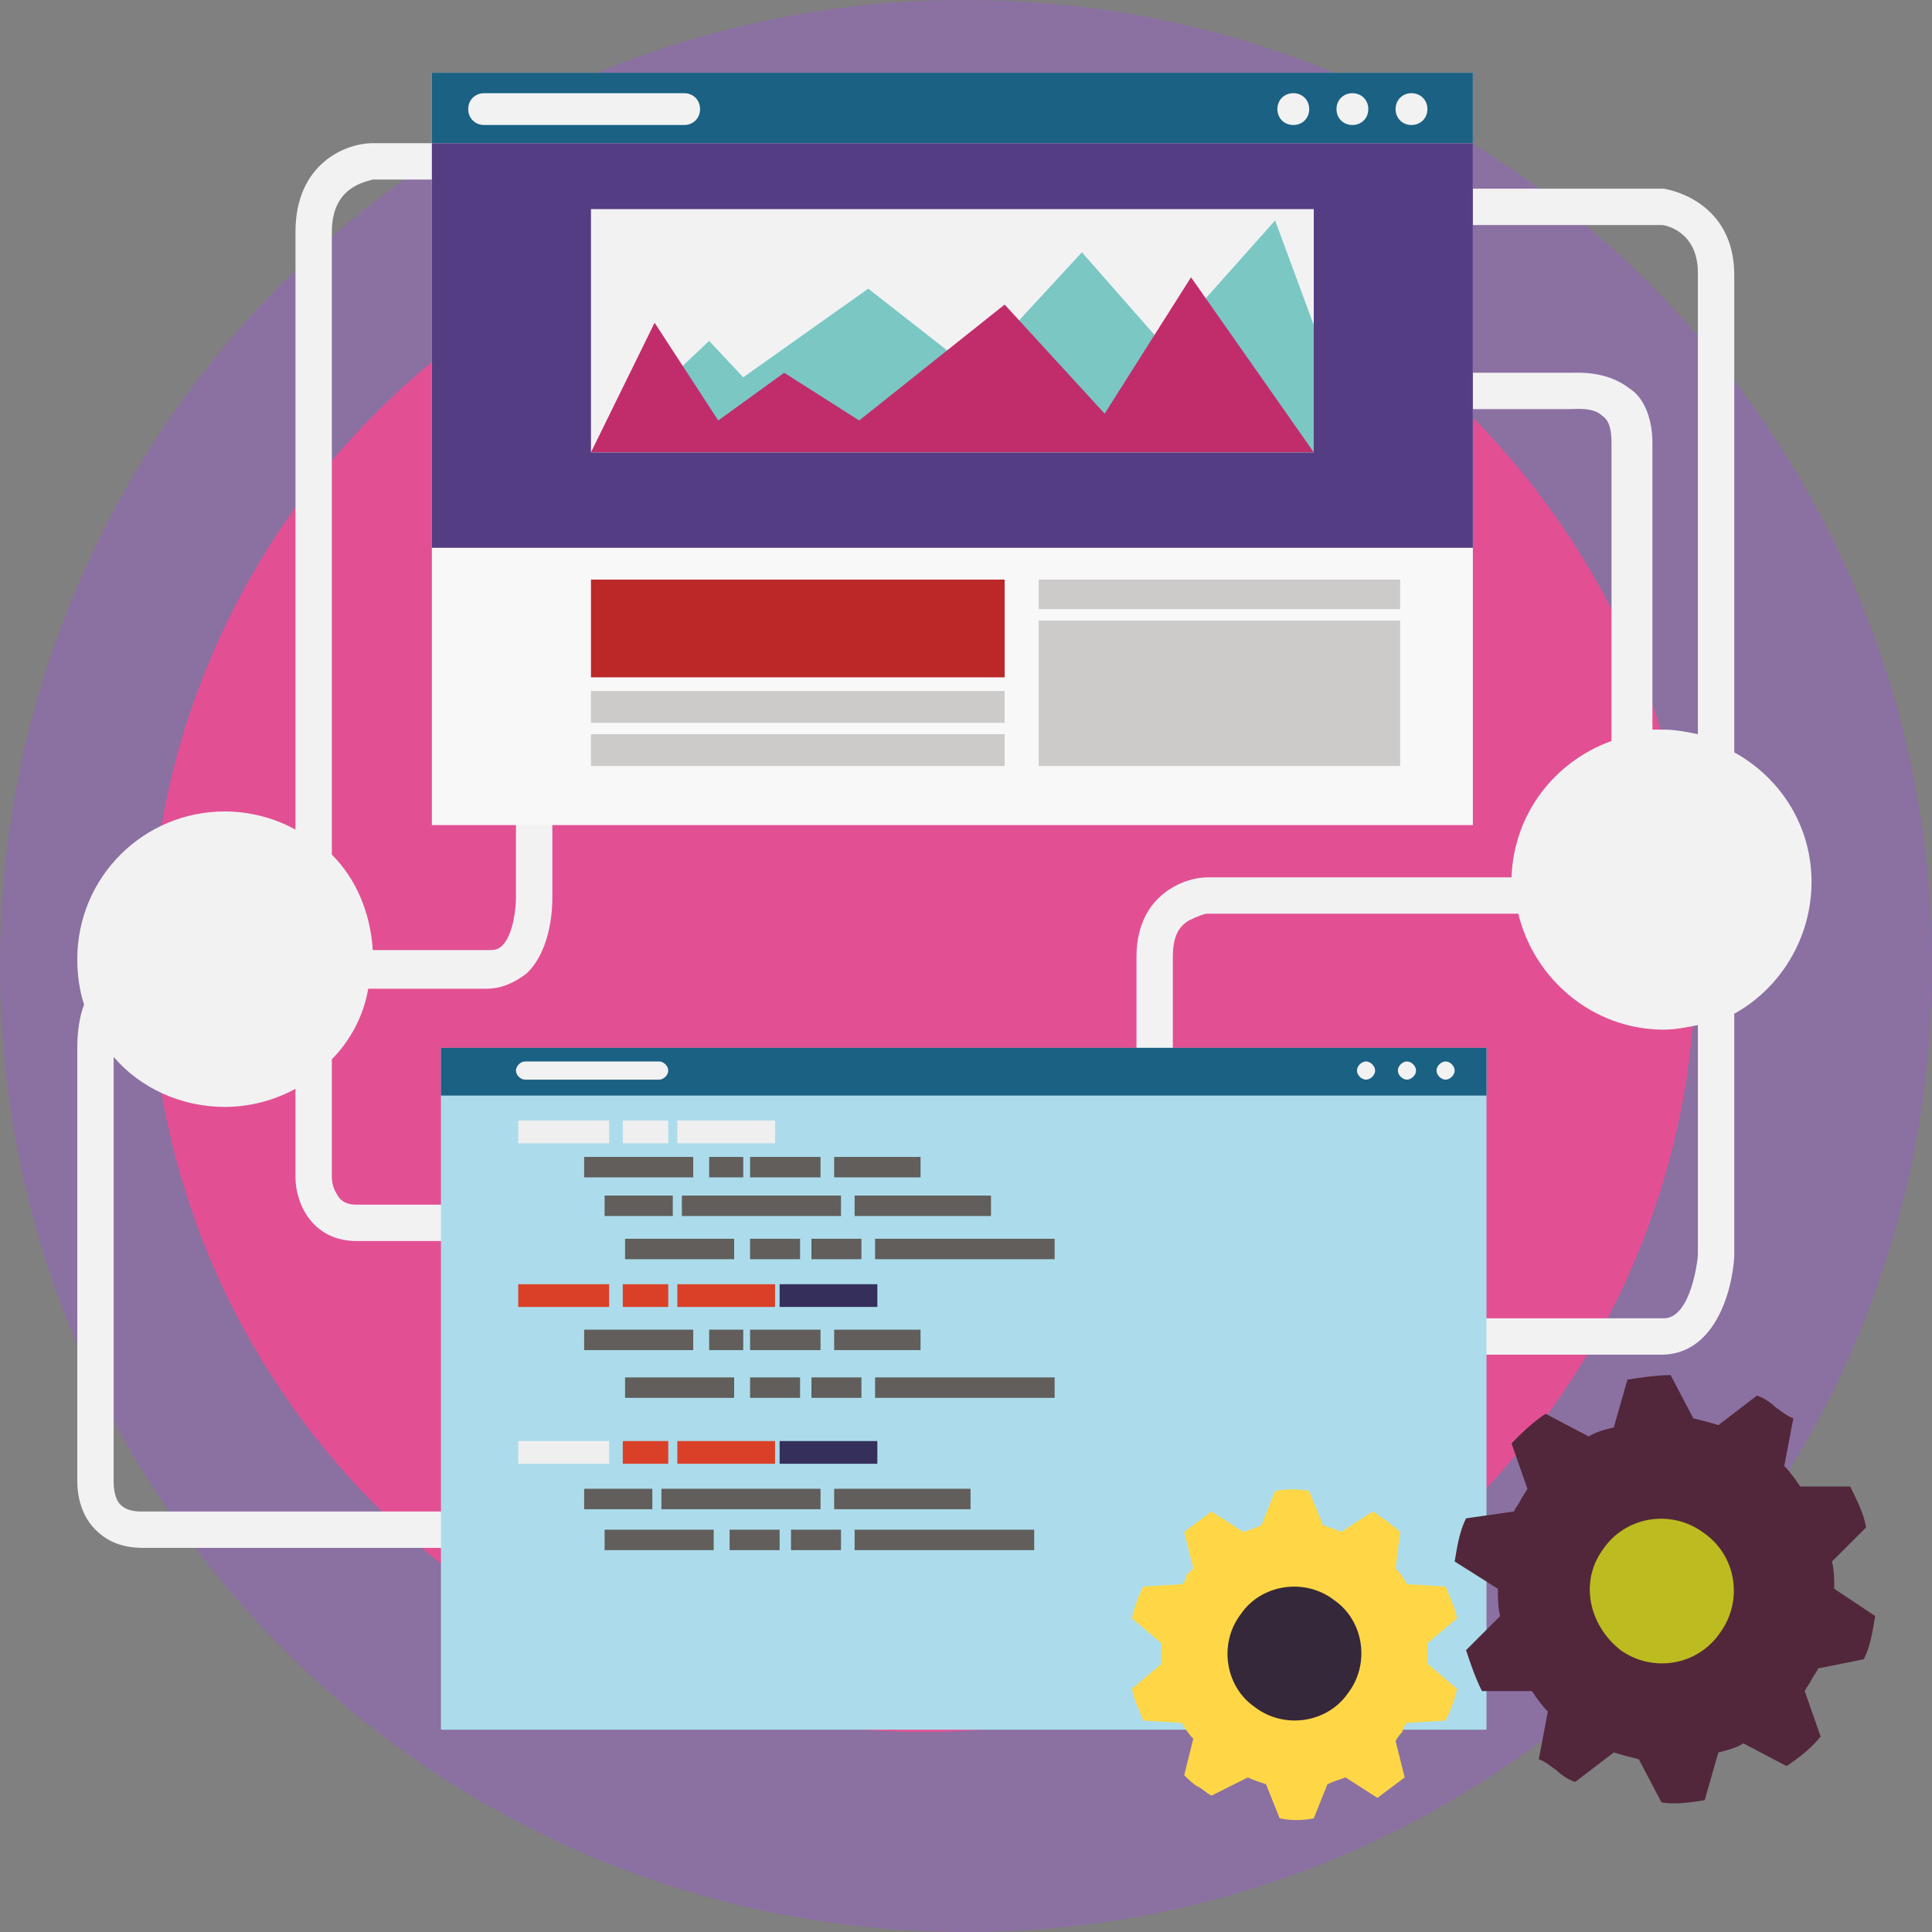 <?xml version="1.0" encoding="utf-8"?>
<!-- Generator: Adobe Illustrator 17.1.0, SVG Export Plug-In . SVG Version: 6.00 Build 0)  -->
<!DOCTYPE svg PUBLIC "-//W3C//DTD SVG 1.1//EN" "http://www.w3.org/Graphics/SVG/1.1/DTD/svg11.dtd">
<svg version="1.1" id="Réteg_1" xmlns="http://www.w3.org/2000/svg" xmlns:xlink="http://www.w3.org/1999/xlink" x="0px" y="0px"
	 viewBox="0 0 85 85" enable-background="new 0 0 85 85" xml:space="preserve">
<rect x="0" y="0" width="85" height="85" fill="#808080" stroke="none"/>
<g>
	<path fill-rule="evenodd" clip-rule="evenodd" fill="#8B70A2" d="M42.5,0C65.9,0,85,19,85,42.5C85,65.9,65.9,85,42.5,85
		C19,85,0,65.9,0,42.5C0,19,19,0,42.5,0"/>
	<path fill="#E25093" d="M74.6,42.2c0,18.8-15.2,34-34,34c-18.8,0-34-15.2-34-34c0-18.8,15.2-34,34-34C59.4,8.3,74.6,23.5,74.6,42.2
		"/>
	<path fill="#F2F2F3" d="M28.1,53H15.7c-0.4,0-0.7-0.1-0.9-0.5c-0.2-0.3-0.2-0.7-0.2-0.7v-5.2c0.8-0.8,1.4-1.9,1.6-3.1h5.2
		c0.7,0,1.3-0.3,1.8-0.7c1.1-1.1,1.1-3,1.1-3.3v-5.1c0-0.5-0.4-0.8-0.8-0.8c-0.5,0-0.8,0.4-0.8,0.8v5.1c0,0.4-0.1,1.6-0.6,2.1
		c-0.2,0.2-0.4,0.2-0.6,0.2h-5.1c-0.1-1.6-0.7-3.1-1.8-4.2V10.2c0-2,1.5-2.2,1.8-2.3h5.7c0.5,0,0.8-0.4,0.8-0.8
		c0-0.5-0.4-0.8-0.8-0.8h-5.7c0,0,0,0,0,0C15.2,6.3,13,7.2,13,10.2v26.3c-0.9-0.5-2-0.8-3.1-0.8c-3.6,0-6.5,2.9-6.5,6.5
		c0,0.7,0.1,1.4,0.3,2c-0.2,0.5-0.3,1.2-0.3,1.9v19c0,0.3,0,1.4,0.8,2.2c0.4,0.4,1,0.8,2.1,0.8h17.3c0.5,0,0.8-0.4,0.8-0.8
		c0-0.5-0.4-0.8-0.8-0.8H6.2c-0.4,0-0.7-0.1-0.9-0.3C5,65.9,5,65.3,5,65.2c0,0,0,0,0-0.1V46.5c1.2,1.4,3,2.2,4.9,2.2
		c1.1,0,2.2-0.3,3.1-0.8v3.9c0,1.1,0.7,2.8,2.7,2.8h12.4c0.5,0,0.8-0.4,0.8-0.8C28.9,53.4,28.6,53,28.1,53"/>
	<path fill="#F2F2F3" d="M79.7,38.8c0-2.5-1.4-4.6-3.4-5.7v-21c0-2.7-2-3.6-3.1-3.8c0,0-0.1,0-0.1,0h-10c-0.5,0-0.8,0.4-0.8,0.8
		c0,0.5,0.4,0.8,0.8,0.8h10c0.2,0,1.6,0.3,1.6,2.1v20.3c-0.5-0.1-1-0.2-1.5-0.2c-0.2,0-0.4,0-0.5,0V19.5c0-1.3-0.5-2.1-1-2.4
		c-1-0.8-2.3-0.7-2.6-0.7h-5.4c-0.5,0-0.8,0.4-0.8,0.8c0,0.5,0.4,0.8,0.8,0.8H69c0,0,0.1,0,0.1,0c0.2,0,1-0.1,1.4,0.3
		c0.3,0.2,0.4,0.6,0.4,1.2v13.1c-2.5,0.9-4.3,3.2-4.4,6H53.1c-0.9,0-3.1,0.7-3.1,3.5v6.9c0,0.5,0.4,0.8,0.8,0.8
		c0.5,0,0.8-0.4,0.8-0.8v-6.9c0-0.8,0.2-1.3,0.7-1.6c0.4-0.2,0.7-0.3,0.8-0.3h13.7c0.7,2.9,3.3,5.1,6.4,5.1c0.5,0,1-0.1,1.5-0.2
		v10.1c0,0.2-0.3,2.8-1.5,2.8H58.8c-0.5,0-0.8,0.4-0.8,0.8s0.4,0.8,0.8,0.8h14.3c2.3,0,3.1-2.7,3.2-4.3c0,0,0,0,0-0.1V44.6
		C78.3,43.5,79.7,41.3,79.7,38.8"/>
	<polygon fill="#F8F8F9" points="63.8,3.2 19,3.2 19,36.3 64.8,36.3 64.8,3.2 	"/>
	<rect x="19" y="3.2" fill="#1A6183" width="45.8" height="3.1"/>
	<path fill="#F2F2F3" d="M62.8,4.8c0,0.4-0.3,0.7-0.7,0.7c-0.4,0-0.7-0.3-0.7-0.7c0-0.4,0.3-0.7,0.7-0.7C62.5,4.1,62.8,4.4,62.8,4.8
		"/>
	<path fill="#F2F2F3" d="M60.2,4.8c0,0.4-0.3,0.7-0.7,0.7c-0.4,0-0.7-0.3-0.7-0.7c0-0.4,0.3-0.7,0.7-0.7C59.9,4.1,60.2,4.4,60.2,4.8
		"/>
	<path fill="#F2F2F3" d="M57.6,4.8c0,0.4-0.3,0.7-0.7,0.7c-0.4,0-0.7-0.3-0.7-0.7c0-0.4,0.3-0.7,0.7-0.7C57.3,4.1,57.6,4.4,57.6,4.8
		"/>
	<path fill="#F2F2F3" d="M30.8,4.8c0,0.4-0.3,0.7-0.7,0.7h-8.8c-0.4,0-0.7-0.3-0.7-0.7c0-0.4,0.3-0.7,0.7-0.7h8.8
		C30.5,4.1,30.8,4.4,30.8,4.8"/>
	<rect x="19" y="6.3" fill="#553D83" width="45.8" height="17.8"/>
	<rect x="26" y="9.2" fill="#F2F2F3" width="31.8" height="10.7"/>
	<polygon fill="#7AC7C4" points="26,19.9 31.2,15 32.7,16.6 38.2,12.7 42.8,16.3 47.6,11.1 51.2,15.2 56.1,9.7 57.8,14.3 57.8,19.9 
			"/>
	<polygon fill="#C02D6A" points="26,19.9 28.8,14.2 31.6,18.5 34.5,16.4 37.8,18.5 44.2,13.4 48.6,18.2 52.4,12.2 57.8,19.9 	"/>
	<rect x="26" y="25.5" fill="#BC2828" width="18.2" height="4.3"/>
	<rect x="26" y="30.4" fill="#CDCBCA" width="18.2" height="1.4"/>
	<rect x="26" y="32.3" fill="#CDCBCA" width="18.2" height="1.4"/>
	<rect x="45.7" y="25.5" fill="#CDCBCA" width="15.9" height="1.3"/>
	<rect x="45.7" y="27.3" fill="#CDCBCA" width="15.9" height="6.4"/>
	<polygon fill="#ACDCEB" points="64.7,46.1 19.4,46.1 19.4,76.1 65.4,76.1 65.4,46.1 	"/>
	<rect x="19.4" y="46.1" fill="#1A6183" width="46" height="2.1"/>
	<path fill="#F2F2F3" d="M64,47.1c0,0.2-0.2,0.4-0.4,0.4c-0.2,0-0.4-0.2-0.4-0.4c0-0.2,0.2-0.4,0.4-0.4C63.8,46.7,64,46.9,64,47.1"
		/>
	<path fill="#F2F2F3" d="M62.3,47.1c0,0.2-0.2,0.4-0.4,0.4c-0.2,0-0.4-0.2-0.4-0.4c0-0.2,0.2-0.4,0.4-0.4
		C62.1,46.7,62.3,46.9,62.3,47.1"/>
	<path fill="#F2F2F3" d="M60.5,47.1c0,0.2-0.2,0.4-0.4,0.4c-0.2,0-0.4-0.2-0.4-0.4c0-0.2,0.2-0.4,0.4-0.4
		C60.3,46.7,60.5,46.9,60.5,47.1"/>
	<path fill="#F2F2F3" d="M29.4,47.1c0,0.2-0.2,0.4-0.4,0.4h-5.9c-0.2,0-0.4-0.2-0.4-0.4c0-0.2,0.2-0.4,0.4-0.4H29
		C29.2,46.7,29.4,46.9,29.4,47.1"/>
	<rect x="22.8" y="49.3" fill="#EFEFF0" width="4" height="1"/>
	<rect x="27.4" y="49.3" fill="#EFEFF0" width="2" height="1"/>
	<rect x="29.8" y="49.3" fill="#EFEFF0" width="4.3" height="1"/>
	<rect x="26.6" y="52.6" fill="#615E5C" width="3" height="0.9"/>
	<rect x="30" y="52.6" fill="#615E5C" width="7" height="0.9"/>
	<rect x="37.6" y="52.6" fill="#615E5C" width="6" height="0.9"/>
	<rect x="27.5" y="54.5" fill="#615E5C" width="4.8" height="0.9"/>
	<rect x="33" y="54.5" fill="#615E5C" width="2.2" height="0.9"/>
	<rect x="35.7" y="54.5" fill="#615E5C" width="2.2" height="0.9"/>
	<rect x="38.5" y="54.5" fill="#615E5C" width="7.9" height="0.9"/>
	<rect x="25.7" y="50.9" fill="#615E5C" width="4.8" height="0.9"/>
	<rect x="31.2" y="50.9" fill="#615E5C" width="1.5" height="0.9"/>
	<rect x="36.7" y="50.9" fill="#615E5C" width="3.8" height="0.9"/>
	<rect x="33" y="50.9" fill="#615E5C" width="3.1" height="0.9"/>
	<rect x="22.8" y="56.5" fill="#DA4028" width="4" height="1"/>
	<rect x="27.4" y="56.5" fill="#DA4028" width="2" height="1"/>
	<rect x="29.8" y="56.5" fill="#DA4028" width="4.3" height="1"/>
	<rect x="34.3" y="56.5" fill="#35305B" width="4.3" height="1"/>
	<rect x="22.8" y="63.4" fill="#EFEFF0" width="4" height="1"/>
	<rect x="27.4" y="63.4" fill="#DA4028" width="2" height="1"/>
	<rect x="29.8" y="63.4" fill="#DA4028" width="4.3" height="1"/>
	<rect x="34.3" y="63.4" fill="#35305B" width="4.3" height="1"/>
	<rect x="27.5" y="60.6" fill="#615E5C" width="4.8" height="0.9"/>
	<rect x="33" y="60.6" fill="#615E5C" width="2.2" height="0.9"/>
	<rect x="35.7" y="60.6" fill="#615E5C" width="2.2" height="0.9"/>
	<rect x="38.5" y="60.6" fill="#615E5C" width="7.9" height="0.9"/>
	<rect x="25.7" y="58.5" fill="#615E5C" width="4.8" height="0.9"/>
	<rect x="31.2" y="58.5" fill="#615E5C" width="1.5" height="0.9"/>
	<rect x="36.7" y="58.5" fill="#615E5C" width="3.8" height="0.9"/>
	<rect x="33" y="58.5" fill="#615E5C" width="3.1" height="0.9"/>
	<rect x="25.7" y="65.5" fill="#615E5C" width="3" height="0.9"/>
	<rect x="29.1" y="65.5" fill="#615E5C" width="7" height="0.9"/>
	<rect x="36.7" y="65.5" fill="#615E5C" width="6" height="0.9"/>
	<rect x="26.6" y="67.3" fill="#615E5C" width="4.8" height="0.9"/>
	<rect x="32.1" y="67.3" fill="#615E5C" width="2.2" height="0.9"/>
	<rect x="34.8" y="67.3" fill="#615E5C" width="2.2" height="0.9"/>
	<rect x="37.6" y="67.3" fill="#615E5C" width="7.9" height="0.9"/>
	<path fill="#52273B" d="M69.3,78.4c-0.3-0.1-0.6-0.3-0.8-0.5c-0.3-0.2-0.5-0.4-0.8-0.5l0.4-2.1c-0.3-0.3-0.5-0.6-0.7-0.9l-2.2,0
		c-0.3-0.6-0.5-1.2-0.7-1.8l1.5-1.5c-0.1-0.4-0.1-0.8-0.1-1.2L64,68.7c0.1-0.6,0.2-1.3,0.5-1.9l2.1-0.3c0.1-0.2,0.2-0.3,0.3-0.5
		c0.1-0.2,0.2-0.3,0.3-0.5l-0.7-2c0.5-0.5,0.9-0.9,1.5-1.3l1.9,1c0.3-0.2,0.7-0.3,1.1-0.4l0.6-2.1c0.6-0.1,1.3-0.2,1.9-0.2l1,1.9
		c0.4,0.1,0.8,0.2,1.1,0.3l1.7-1.3c0.3,0.1,0.6,0.3,0.8,0.5c0.3,0.2,0.5,0.4,0.8,0.5l-0.4,2.1c0.3,0.3,0.5,0.6,0.7,0.9l2.2,0
		c0.3,0.6,0.6,1.2,0.7,1.8l-1.5,1.5c0.1,0.4,0.1,0.8,0.1,1.2l1.8,1.2c-0.1,0.6-0.2,1.3-0.5,1.9L80,73.4c-0.1,0.2-0.2,0.3-0.3,0.5
		c-0.1,0.2-0.2,0.3-0.3,0.5l0.7,2c-0.4,0.5-0.9,0.9-1.5,1.3l-1.9-1c-0.3,0.2-0.7,0.3-1.1,0.4L75,79.2c-0.6,0.1-1.3,0.2-1.9,0.1
		l-1-1.9c-0.4-0.1-0.8-0.2-1.1-0.3L69.3,78.4z"/>
	<path fill="#BCBC20" d="M71.3,72.6c1.4,1,3.4,0.7,4.4-0.8c1-1.4,0.7-3.4-0.8-4.4c-1.4-1-3.4-0.7-4.4,0.8
		C69.5,69.6,69.9,71.5,71.3,72.6"/>
	<path fill="#FFD746" d="M53.3,79c-0.2-0.1-0.4-0.3-0.6-0.4c-0.2-0.1-0.4-0.3-0.6-0.5l0.4-1.6c-0.2-0.2-0.4-0.5-0.5-0.7l-1.7-0.1
		c-0.2-0.5-0.4-0.9-0.5-1.4l1.3-1.1c0-0.3,0-0.6,0-0.9l-1.3-1.1c0.1-0.5,0.3-1,0.5-1.4l1.7-0.1c0.1-0.1,0.2-0.2,0.2-0.4
		c0.1-0.1,0.2-0.2,0.3-0.3l-0.4-1.6c0.4-0.3,0.8-0.6,1.2-0.9l1.4,0.9c0.3-0.1,0.6-0.2,0.8-0.3l0.6-1.5c0.5-0.1,1-0.1,1.5,0l0.6,1.5
		c0.3,0.1,0.6,0.2,0.8,0.3l1.4-0.9c0.2,0.1,0.4,0.3,0.6,0.4c0.2,0.2,0.4,0.3,0.6,0.5L61.4,69c0.2,0.2,0.4,0.5,0.5,0.7l1.7,0.1
		c0.2,0.5,0.4,0.9,0.5,1.4l-1.3,1.1c0,0.3,0,0.6,0,0.9l1.3,1.1c-0.1,0.5-0.3,1-0.5,1.4l-1.7,0.1c-0.1,0.1-0.2,0.3-0.2,0.4
		c-0.1,0.1-0.2,0.2-0.3,0.4l0.4,1.6c-0.4,0.3-0.8,0.6-1.2,0.9l-1.4-0.9c-0.3,0.1-0.6,0.2-0.8,0.3l-0.6,1.5c-0.5,0.1-1,0.1-1.5,0
		l-0.6-1.5c-0.3-0.1-0.6-0.2-0.8-0.3L53.3,79z"/>
	<path fill="#35283B" d="M55.2,75.1c1.3,1,3.2,0.7,4.1-0.6c1-1.3,0.7-3.2-0.6-4.1c-1.3-1-3.2-0.7-4.1,0.6
		C53.6,72.3,53.9,74.2,55.2,75.1"/>
</g>
</svg>
